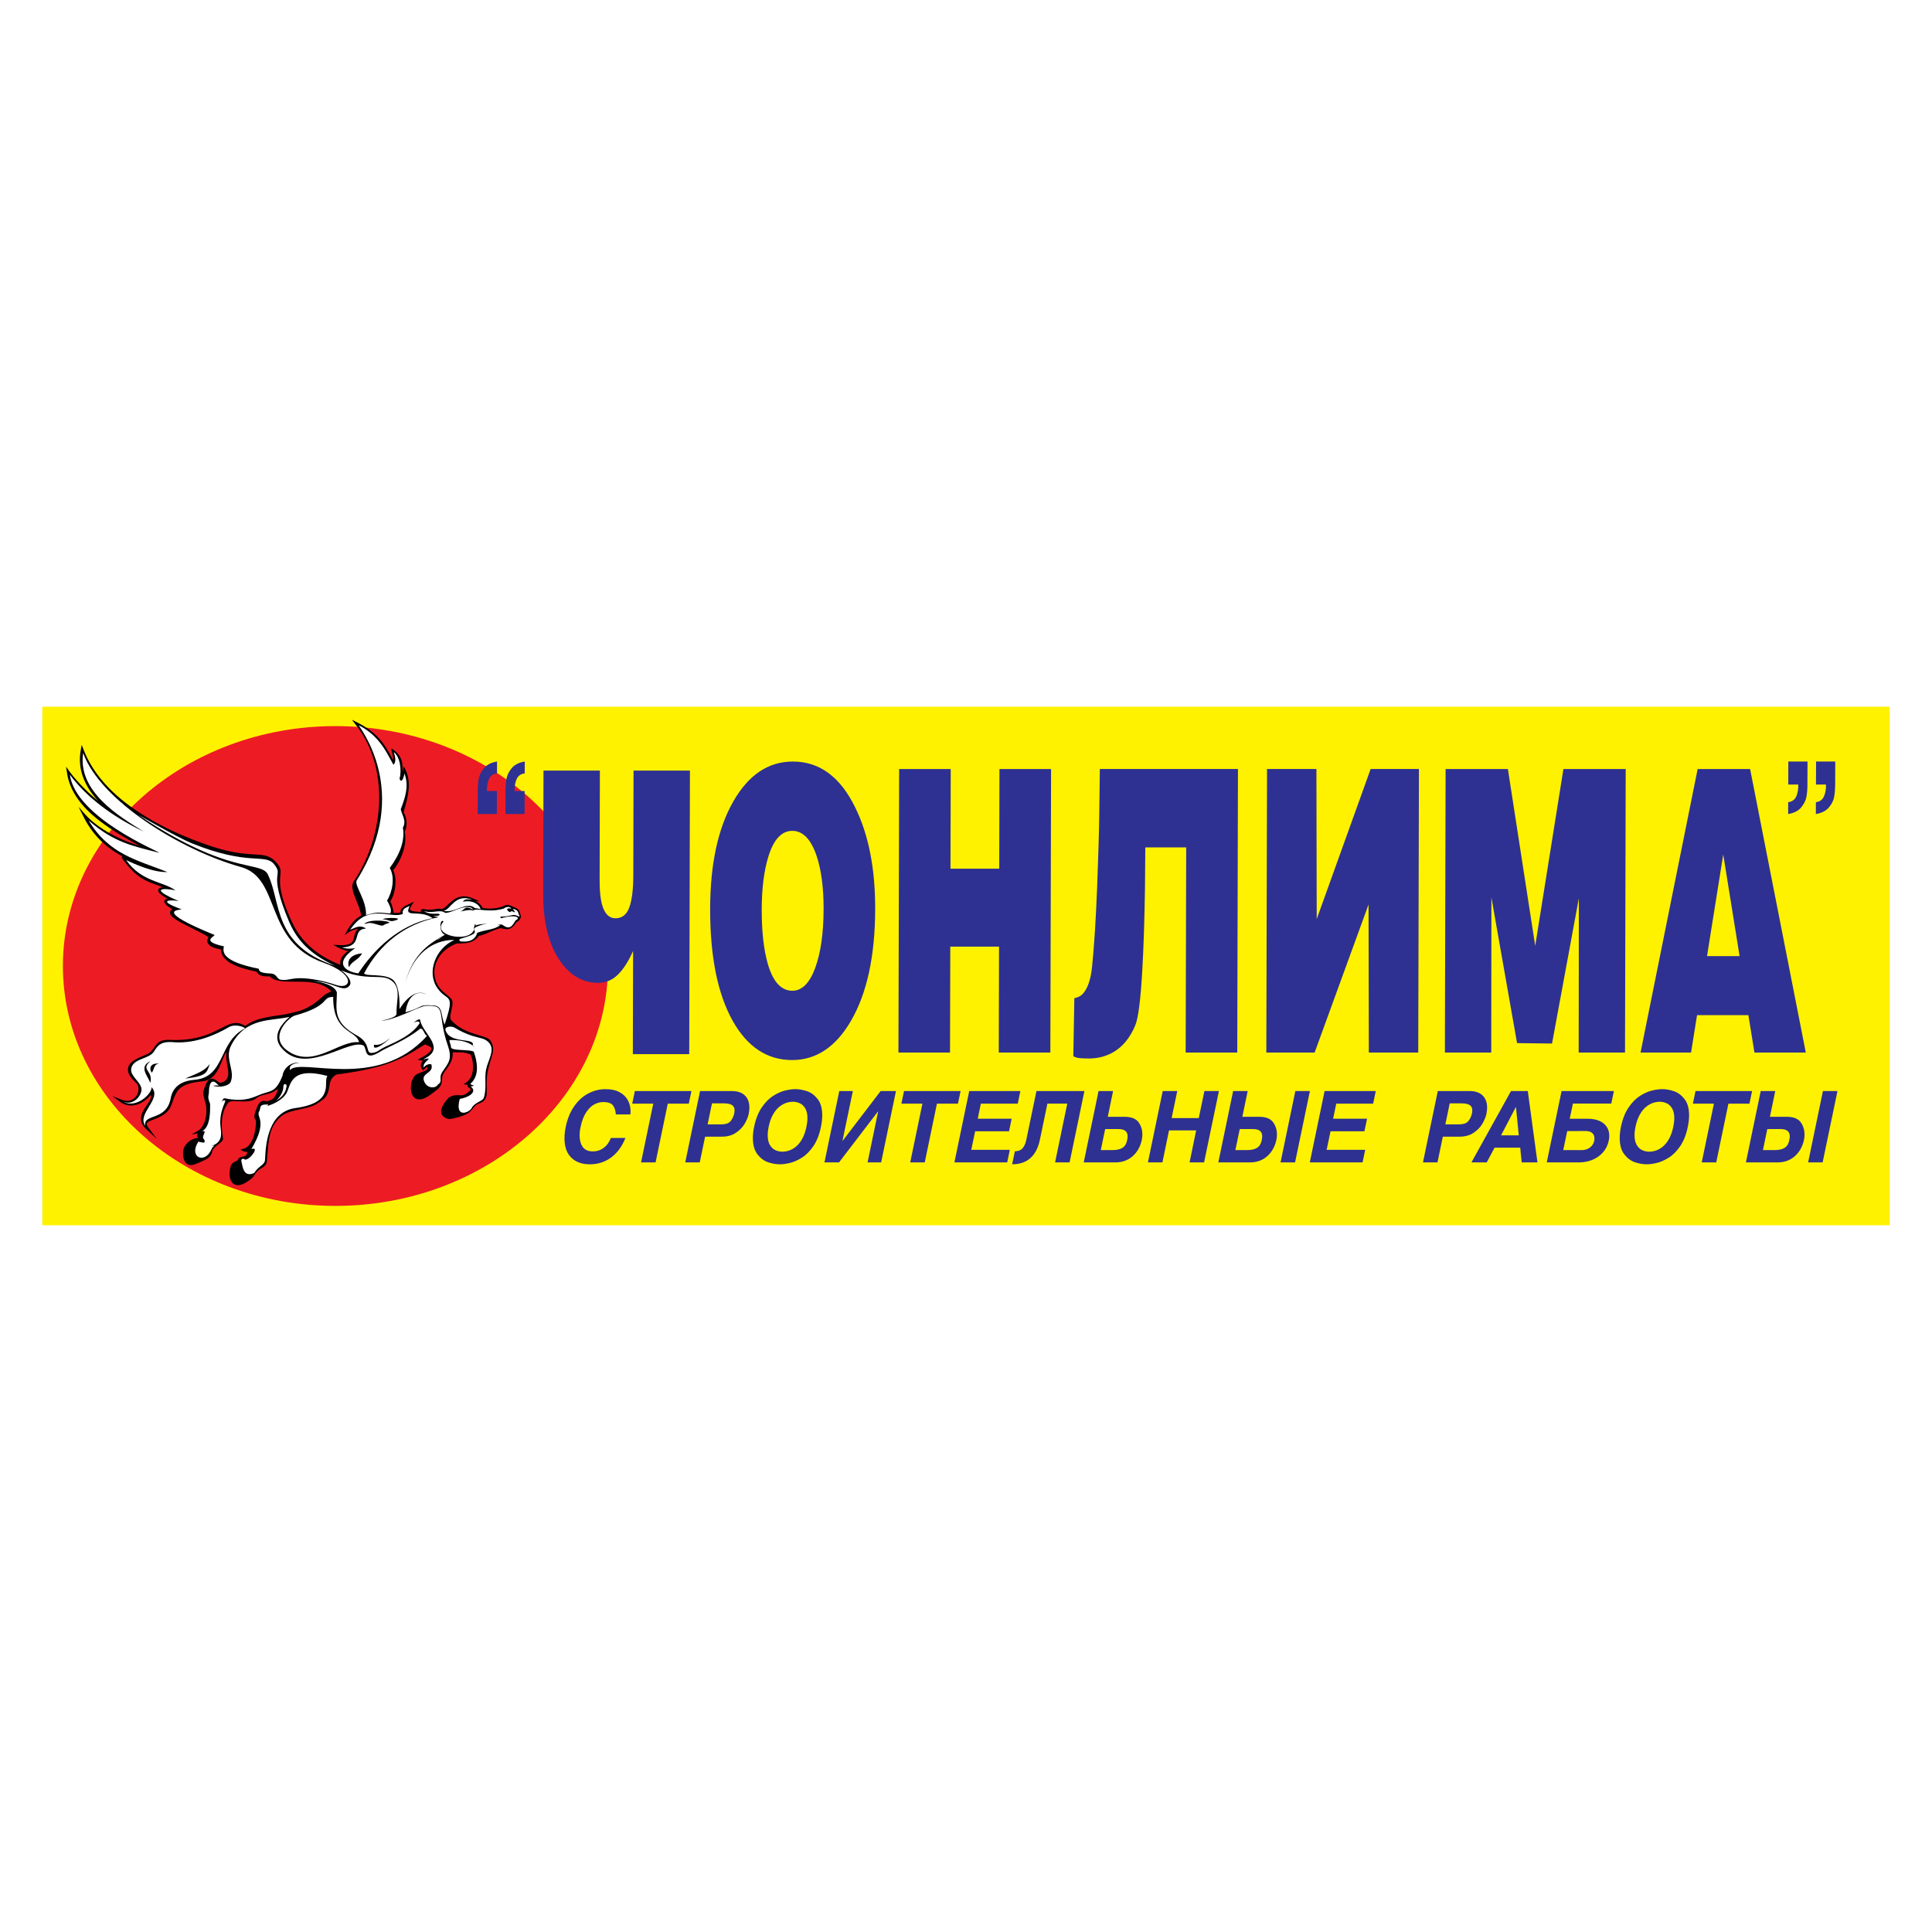 <?xml version="1.0" encoding="utf-8"?>
<!-- Generator: Adobe Illustrator 13.0.0, SVG Export Plug-In . SVG Version: 6.00 Build 14948)  -->
<!DOCTYPE svg PUBLIC "-//W3C//DTD SVG 1.0//EN" "http://www.w3.org/TR/2001/REC-SVG-20010904/DTD/svg10.dtd">
<svg version="1.0" id="Layer_1" xmlns="http://www.w3.org/2000/svg" xmlns:xlink="http://www.w3.org/1999/xlink" x="0px" y="0px"
	 width="192.756px" height="192.756px" viewBox="0 0 192.756 192.756" enable-background="new 0 0 192.756 192.756"
	 xml:space="preserve">
<g>
	<polygon fill-rule="evenodd" clip-rule="evenodd" fill="#FFFFFF" points="0,0 192.756,0 192.756,192.756 0,192.756 0,0 	"/>
	<polygon fill-rule="evenodd" clip-rule="evenodd" fill="#FFF200" points="4.219,70.51 188.537,70.51 188.537,122.245 
		4.219,122.245 4.219,70.51 	"/>
	<path fill-rule="evenodd" clip-rule="evenodd" fill="#ED1C24" d="M33.467,72.443c14.977,0,27.192,10.752,27.192,23.935
		s-12.215,23.935-27.192,23.935c-14.977,0-27.192-10.752-27.192-23.935S18.49,72.443,33.467,72.443L33.467,72.443z"/>
	<path fill-rule="evenodd" clip-rule="evenodd" d="M46.346,109.211l0.121-0.062l0.136-0.092l0.153-0.128l0.168-0.166
		c0.019-0.024,0.048-0.057,0.04-0.091c-0.012-0.029-0.036-0.05-0.06-0.07c-0.062-0.048-0.13-0.084-0.191-0.132l-0.023-0.023
		l-0.025-0.037l-0.017-0.059l0.015-0.067l0.017-0.021c-0.029-0.02-0.062-0.038-0.096-0.047l-0.348-0.032l0.377-0.264l0.088-0.076
		l0.08-0.082l0.072-0.09l0.064-0.096l0.057-0.102l0.05-0.106l0.042-0.111l0.037-0.115l0.029-0.118l0.023-0.121l0.018-0.122
		l0.012-0.123l0.009-0.247l-0.009-0.24l-0.024-0.23l-0.037-0.211l-0.045-0.188l-0.051-0.156l-0.052-0.118
		c-0.015-0.025-0.03-0.053-0.051-0.074l-0.014-0.001c-0.103-0.038-0.205-0.072-0.31-0.104c-0.104-0.027-0.208-0.05-0.314-0.067
		c-0.074-0.011-0.147-0.019-0.223-0.023c-0.248-0.014-0.496,0-0.745-0.011c-0.05-0.003-0.101-0.007-0.152-0.012l0.004,0.108
		l-0.002,0.125l-0.01,0.121l-0.016,0.116l-0.022,0.11l-0.027,0.107l-0.033,0.104l-0.037,0.099l-0.085,0.187l-0.096,0.172
		c-0.05,0.081-0.102,0.16-0.156,0.238c-0.117,0.164-0.239,0.324-0.352,0.491c-0.041,0.065-0.079,0.13-0.114,0.197l-0.057,0.13
		l-0.038,0.133l-0.011,0.067c-0.008,0.096-0.011,0.191-0.018,0.287c-0.008,0.083-0.018,0.164-0.033,0.246
		c-0.012,0.054-0.026,0.105-0.042,0.158c-0.018,0.048-0.037,0.094-0.06,0.14c-0.025,0.045-0.05,0.085-0.079,0.126
		c-0.042,0.055-0.085,0.104-0.133,0.152c-0.151,0.143-0.319,0.267-0.484,0.392c-0.107,0.082-0.214,0.163-0.322,0.243l-0.184,0.123
		l-0.174,0.103l-0.164,0.083l-0.155,0.064l-0.146,0.046l-0.138,0.028l-0.131,0.012l-0.123-0.006l-0.115-0.022l-0.106-0.038
		l-0.095-0.053l-0.085-0.065l-0.074-0.076l-0.063-0.086l-0.053-0.093l-0.044-0.099l-0.035-0.103l-0.028-0.107l-0.02-0.11L41,108.713
		l-0.006-0.113l0-0.115l0.005-0.113l0.011-0.112l0.016-0.11l0.021-0.107l0.026-0.104l0.031-0.099l0.035-0.094l0.04-0.087
		l0.038-0.068l0.021-0.052l0.031-0.06l0.036-0.056l0.039-0.051l0.089-0.089l0.099-0.073c0.052-0.033,0.104-0.062,0.159-0.09
		c0.163-0.074,0.332-0.13,0.499-0.192c0.084-0.033,0.164-0.067,0.243-0.11l0.082-0.053l0.07-0.059
		c0.024-0.024,0.047-0.049,0.066-0.077v-0.226c-0.029,0.021-0.055,0.046-0.081,0.07c-0.068,0.065-0.137,0.128-0.208,0.188
		l-0.157,0.128c-0.049-0.064-0.099-0.127-0.141-0.196c-0.024-0.045-0.042-0.087-0.057-0.136c-0.009-0.035-0.014-0.068-0.018-0.104
		c-0.001-0.036,0-0.069,0.004-0.104c0.009-0.061,0.025-0.112,0.047-0.169c0.042-0.091,0.095-0.177,0.16-0.254
		c-0.055-0.005-0.108-0.012-0.163-0.021l-0.369-0.073l0.486-0.27l0.17-0.102l0.15-0.096l0.13-0.091l0.11-0.085l0.093-0.08
		l0.076-0.074l0.059-0.068l0.044-0.062l0.03-0.055l0.018-0.047l0.009-0.04l0.001-0.034l-0.005-0.031l-0.01-0.029l-0.017-0.03
		l-0.052-0.061l-0.076-0.06c-0.048-0.029-0.095-0.055-0.146-0.079c-0.084-0.037-0.17-0.068-0.258-0.099
		c-0.032-0.01-0.064-0.021-0.097-0.031c-0.387,0.235-0.769,0.479-1.157,0.713c-0.182,0.108-0.364,0.213-0.548,0.316l-0.393,0.207
		l-0.423,0.204l-0.225,0.101l-0.235,0.1l-0.246,0.099l-0.258,0.096l-0.271,0.096l-0.284,0.094l-0.298,0.092l-0.313,0.09l-0.33,0.089
		l-0.347,0.086l-0.365,0.085l-0.383,0.082l-0.402,0.081l-0.423,0.077l-0.445,0.076l-0.467,0.073l-0.49,0.071l-0.491,0.064
		l-0.091,0.052l-0.096,0.062l-0.084,0.065l-0.074,0.066l-0.064,0.069l-0.056,0.071l-0.048,0.073l-0.041,0.075L33,107.813
		l-0.057,0.162l-0.042,0.17c-0.037,0.184-0.065,0.369-0.101,0.553l-0.047,0.192l-0.03,0.097l-0.036,0.096l-0.042,0.097l-0.05,0.094
		l-0.058,0.094l-0.067,0.092l-0.078,0.089l-0.088,0.087l-0.099,0.083l-0.111,0.08l-0.114,0.07l-0.11,0.089l-0.123,0.086
		l-0.126,0.079l-0.129,0.072l-0.131,0.064l-0.133,0.059l-0.135,0.054l-0.276,0.092c-0.139,0.04-0.278,0.077-0.419,0.111
		c-0.325,0.074-0.652,0.14-0.977,0.215c-0.134,0.032-0.267,0.067-0.4,0.106l-0.255,0.087l-0.123,0.049l-0.121,0.054l-0.117,0.06
		l-0.114,0.065l-0.11,0.07l-0.106,0.078l-0.103,0.085l-0.215,0.21l-0.106,0.118l-0.097,0.119l-0.09,0.122l-0.083,0.125l-0.076,0.127
		l-0.07,0.129l-0.063,0.131l-0.058,0.134l-0.052,0.135l-0.047,0.137l-0.08,0.279l-0.064,0.284c-0.027,0.146-0.05,0.29-0.071,0.436
		l-0.035,0.295c-0.049,0.492-0.077,0.987-0.129,1.48l-0.04,0.304l-0.052,0.12l-0.056,0.094c-0.031,0.041-0.062,0.077-0.099,0.113
		c-0.035,0.032-0.071,0.061-0.109,0.089c-0.102,0.068-0.21,0.127-0.313,0.194c-0.077,0.052-0.147,0.107-0.217,0.17
		c-0.05,0.047-0.097,0.096-0.143,0.147c-0.054,0.063-0.104,0.129-0.153,0.196l-0.108,0.164l-0.066,0.111l-0.155,0.14l-0.138,0.115
		l-0.134,0.105l-0.13,0.094l-0.126,0.082l-0.122,0.072l-0.118,0.062l-0.114,0.052l-0.11,0.043l-0.107,0.032l-0.104,0.022l-0.1,0.013
		l-0.096,0.004l-0.092-0.006l-0.088-0.017l-0.084-0.024l-0.079-0.035l-0.073-0.043l-0.067-0.052l-0.061-0.059l-0.055-0.066
		l-0.047-0.071l-0.042-0.077l-0.036-0.082l-0.03-0.087l-0.024-0.092l-0.019-0.096l-0.014-0.099l-0.008-0.103l-0.002-0.106
		l0.01-0.221c0.01-0.109,0.024-0.217,0.042-0.325c0.013-0.063,0.028-0.125,0.046-0.188c0.018-0.052,0.037-0.101,0.06-0.15
		c0.023-0.043,0.047-0.08,0.076-0.119c0.029-0.033,0.057-0.062,0.089-0.091c0.032-0.024,0.063-0.046,0.097-0.067l0.065-0.035
		c0.116-0.059,0.235-0.11,0.34-0.188c0.014-0.061,0.043-0.112,0.078-0.163l0.036-0.039l0.04-0.033l0.042-0.026l0.086-0.037
		l0.085-0.023c0.113-0.023,0.229-0.036,0.336-0.08l0.056-0.031c0.029-0.022,0.05-0.044,0.074-0.071l0.044-0.071l0.039-0.1
		c0.013-0.054,0.025-0.104,0.032-0.159c-0.034,0.001-0.068,0.003-0.103,0.004c-0.052-0.001-0.101-0.004-0.153-0.011l-0.056-0.014
		l-0.058-0.02l-0.327-0.16l0.409-0.129l0.102-0.046l0.097-0.056l0.091-0.066l0.086-0.076l0.081-0.085l0.076-0.093l0.071-0.101
		l0.066-0.106l0.061-0.113l0.057-0.118l0.052-0.122l0.046-0.125l0.081-0.257l0.063-0.257c0.025-0.125,0.047-0.249,0.066-0.374
		l0.027-0.229l0.014-0.206c0.005-0.128,0.011-0.259-0.01-0.385l-0.038-0.062l0.001-0.003c-0.035-0.037-0.055-0.073-0.074-0.12
		c-0.012-0.038-0.019-0.072-0.023-0.112c-0.003-0.049-0.002-0.094,0.001-0.143c0.033-0.281,0.136-0.548,0.243-0.81l0.077-0.178
		c0.049-0.1,0.099-0.19,0.166-0.279c0.029-0.034,0.058-0.065,0.091-0.096c0.032-0.026,0.063-0.048,0.099-0.069
		c0.035-0.018,0.067-0.03,0.105-0.043c0.048-0.011,0.091-0.017,0.14-0.02c0.128,0,0.252,0.023,0.379,0.04l0.011-0.003
		c0.104-0.04,0.209-0.072,0.312-0.115c0.067-0.03,0.125-0.063,0.185-0.105c0.04-0.032,0.076-0.064,0.111-0.1
		c0.042-0.045,0.077-0.091,0.113-0.14l0.075-0.122l0.074-0.148c0.073-0.17,0.134-0.345,0.181-0.524l-0.167,0.13L27.4,108.86
		l-0.173,0.095l-0.169,0.074c-0.081,0.03-0.16,0.057-0.243,0.083c-0.196,0.055-0.394,0.096-0.591,0.146
		c-0.068,0.019-0.136,0.04-0.203,0.062l-0.132,0.055c-0.068,0.032-0.132,0.067-0.197,0.107c-0.074,0.051-0.144,0.105-0.216,0.157
		l-0.089,0.053l-0.093,0.045l-0.096,0.038l-0.099,0.031l-0.102,0.025l-0.209,0.035l-0.215,0.02
		c-0.109,0.004-0.217,0.006-0.326,0.006c-0.303-0.006-0.605-0.027-0.908-0.026l-0.166,0.007c-0.07,0.007-0.135,0.017-0.205,0.031
		l-0.053,0.017l-0.046,0.02l-0.038,0.022l-0.031,0.023c-0.058,0.064-0.106,0.139-0.155,0.21l-0.112,0.191l-0.098,0.198l-0.083,0.205
		l-0.068,0.212l-0.055,0.218c-0.022,0.112-0.042,0.223-0.059,0.336c-0.014,0.115-0.024,0.229-0.033,0.345
		c-0.006,0.118-0.009,0.234-0.009,0.353c0.001,0.118,0.005,0.236,0.011,0.355c0.014,0.2,0.033,0.397,0.058,0.596
		c0.017,0.122,0.036,0.244,0.055,0.366l0,0.054l-0.01,0.052l-0.018,0.049l-0.023,0.046l-0.059,0.083
		c-0.035,0.04-0.072,0.077-0.11,0.114c-0.166,0.147-0.347,0.276-0.514,0.422c-0.045,0.04-0.088,0.081-0.131,0.125
		c-0.051,0.056-0.096,0.111-0.139,0.174l-0.049,0.089l-0.033,0.091c-0.012,0.05-0.021,0.102-0.034,0.152
		c-0.015,0.052-0.033,0.1-0.055,0.15c-0.024,0.048-0.049,0.091-0.08,0.135c-0.032,0.043-0.065,0.082-0.103,0.121
		c-0.041,0.038-0.082,0.073-0.125,0.107c-0.065,0.047-0.13,0.089-0.2,0.13c-0.245,0.136-0.502,0.244-0.761,0.352
		c-0.129,0.054-0.257,0.108-0.389,0.157l-0.116,0.033l-0.11,0.021l-0.104,0.009l-0.1-0.003l-0.094-0.015l-0.088-0.025l-0.081-0.036
		l-0.074-0.047l-0.066-0.054l-0.059-0.061l-0.051-0.066l-0.044-0.071l-0.038-0.075l-0.033-0.078l-0.027-0.08l-0.04-0.166
		l-0.023-0.168c-0.006-0.083-0.009-0.165-0.008-0.248c0.003-0.076,0.009-0.151,0.018-0.228l0.023-0.134
		c0.015-0.059,0.031-0.111,0.053-0.167c0.076-0.152,0.169-0.292,0.277-0.423c0.052-0.059,0.105-0.112,0.163-0.164
		c0.046-0.039,0.092-0.075,0.142-0.109c0.052-0.034,0.104-0.065,0.159-0.095c0.06-0.029,0.118-0.056,0.179-0.08
		c0.067-0.023,0.133-0.044,0.2-0.062c0.074-0.018,0.147-0.033,0.222-0.047l0.079-0.011l-0.017-0.018l-0.043-0.063l-0.028-0.068
		l-0.011-0.071l0.006-0.069l0.021-0.062l0.03-0.055l0.03-0.039l-0.667,0.108l0.66-0.372l0.107-0.073l0.102-0.088l0.097-0.103
		c0.047-0.058,0.09-0.116,0.132-0.179c0.042-0.068,0.08-0.136,0.116-0.208c0.036-0.077,0.068-0.155,0.099-0.234
		c0.029-0.087,0.055-0.174,0.079-0.262c0.022-0.094,0.041-0.188,0.058-0.283c0.014-0.102,0.025-0.202,0.034-0.304
		c0.006-0.108,0.009-0.216,0.009-0.323c-0.002-0.113-0.008-0.226-0.017-0.339l-0.011-0.108c-0.044-0.181-0.092-0.36-0.141-0.54
		c-0.048-0.175-0.1-0.35-0.127-0.529c-0.008-0.066-0.012-0.129-0.011-0.196c0.003-0.052,0.008-0.101,0.016-0.151l0.022-0.105
		c0.059-0.218,0.146-0.427,0.231-0.637l0.045-0.096l0.047-0.086l0.049-0.075l0.051-0.066l0.053-0.058l0.056-0.048l0.059-0.039
		l0.062-0.028l0.062-0.02l0.063-0.011l0.062-0.001l0.061,0.006l0.059,0.013l0.111,0.038c0.053,0.025,0.102,0.052,0.152,0.082
		c0.089,0.058,0.175,0.119,0.262,0.181c0.056,0.037,0.113,0.077,0.178,0.096l0.123-0.035l0.126-0.048l0.109-0.053l0.093-0.059
		l0.078-0.064l0.065-0.067l0.053-0.072l0.044-0.077l0.035-0.083l0.026-0.089l0.019-0.094l0.011-0.1l0.005-0.104l-0.001-0.108
		l-0.019-0.229c-0.038-0.292-0.094-0.58-0.139-0.871l-0.032-0.255l-0.01-0.126l-0.004-0.126c0.002-0.138,0.007-0.273,0.04-0.407
		l-0.046,0.041l-0.045,0.055l-0.045,0.068l-0.047,0.081l-0.094,0.196c-0.089,0.205-0.171,0.414-0.256,0.621
		c-0.059,0.141-0.12,0.279-0.183,0.418l-0.07,0.14l-0.074,0.139l-0.08,0.136l-0.085,0.133l-0.092,0.128l-0.099,0.122l-0.107,0.115
		l-0.116,0.106l-0.125,0.098l-0.134,0.087l-0.145,0.074l-0.154,0.061l-0.164,0.046l-0.172,0.029l-0.459,0.057l-0.4,0.065
		l-0.181,0.037l-0.168,0.039l-0.156,0.041l-0.146,0.045l-0.134,0.047l-0.125,0.049l-0.115,0.052l-0.106,0.056l-0.097,0.057
		l-0.09,0.06l-0.083,0.063l-0.077,0.065l-0.071,0.068l-0.065,0.072l-0.061,0.076l-0.057,0.079l-0.105,0.172l-0.095,0.188
		c-0.047,0.104-0.091,0.21-0.133,0.316c-0.079,0.208-0.154,0.417-0.229,0.625l-0.068,0.169l-0.081,0.158l-0.091,0.145l-0.101,0.133
		l-0.108,0.12l-0.115,0.109l-0.121,0.1l-0.125,0.09l-0.128,0.081l-0.129,0.073l-0.13,0.067l-0.259,0.116
		c-0.225,0.093-0.454,0.176-0.678,0.272l-0.086,0.041l-0.075,0.041l-0.063,0.041l-0.049,0.042l-0.036,0.039l-0.022,0.038
		l-0.013,0.038l-0.004,0.044l0.007,0.054l0.021,0.066l0.039,0.081l0.059,0.094l0.896,1.194l-1.146-1.061l-0.13-0.144l-0.106-0.145
		l-0.083-0.146l-0.062-0.146l-0.041-0.146l-0.021-0.145l-0.003-0.143l0.013-0.14l0.027-0.137l0.039-0.133l0.05-0.131l0.058-0.127
		l0.065-0.124l0.144-0.239c0.143-0.218,0.293-0.431,0.43-0.651l0.055-0.098l0.046-0.093l0.037-0.089l0.026-0.083l0.015-0.077
		l0.002-0.071l-0.009-0.067l-0.025-0.07c-0.113,0.15-0.247,0.282-0.386,0.409l-0.175,0.14l-0.188,0.129l-0.199,0.115l-0.104,0.051
		l-0.105,0.047l-0.108,0.041l-0.11,0.037l-0.111,0.031l-0.113,0.024l-0.115,0.02l-0.116,0.013l-0.117,0.005l-0.118-0.002
		l-0.118-0.01l-0.118-0.018l-0.118-0.025l-0.117-0.035l-0.117-0.044l-0.116-0.053l-0.115-0.062l-0.113-0.072l-0.838-0.621
		l0.992,0.384l0.135,0.04l0.128,0.027l0.123,0.016l0.118,0.004l0.112-0.007l0.105-0.016l0.101-0.026l0.095-0.034l0.09-0.041
		l0.084-0.05l0.078-0.057l0.073-0.062l0.067-0.068l0.061-0.073l0.055-0.078l0.048-0.082l0.042-0.086l0.035-0.088l0.028-0.089
		l0.021-0.092l0.014-0.091l0.006-0.092l0-0.09l-0.008-0.089l-0.016-0.086l-0.023-0.083l-0.031-0.08l-0.039-0.076l-0.046-0.072
		l-0.054-0.066l-0.236-0.225l-0.149-0.157l-0.126-0.151l-0.104-0.146l-0.084-0.143l-0.064-0.139l-0.044-0.135l-0.025-0.131
		l-0.007-0.127l0.012-0.122l0.027-0.116l0.043-0.109l0.056-0.103l0.067-0.096l0.077-0.089l0.085-0.083l0.092-0.078l0.098-0.072
		l0.103-0.068l0.215-0.124c0.109-0.057,0.219-0.108,0.331-0.159c0.193-0.084,0.389-0.162,0.582-0.245
		c0.075-0.034,0.147-0.07,0.22-0.109l0.076-0.046l0.134-0.098l0.113-0.104c0.051-0.053,0.098-0.106,0.144-0.164
		c0.1-0.132,0.19-0.271,0.287-0.405c0.044-0.059,0.09-0.114,0.14-0.169l0.111-0.104l0.063-0.048l0.068-0.045l0.074-0.041
		l0.079-0.036l0.086-0.032l0.092-0.028l0.1-0.021l0.106-0.018l0.115-0.013l0.123-0.006l0.131-0.001l0.472,0.015l0.441-0.002
		l0.417-0.018l0.393-0.031l0.371-0.045l0.35-0.057l0.33-0.066l0.311-0.075l0.293-0.083l0.275-0.089l0.26-0.095l0.246-0.098
		l0.233-0.1l0.428-0.203c0.306-0.154,0.608-0.313,0.916-0.461l0.166-0.075l0.163-0.064l0.162-0.054l0.161-0.042l0.162-0.027
		l0.163-0.012l0.165,0.007l0.167,0.025l0.169,0.047l0.172,0.067l0.176,0.091l0.1,0.062c0.091-0.076,0.188-0.143,0.287-0.208
		l0.129-0.078l0.133-0.073l0.137-0.067l0.141-0.062l0.289-0.112l0.296-0.096c0.15-0.042,0.301-0.082,0.453-0.117
		c0.2-0.045,0.4-0.084,0.602-0.119c0.192-0.032,0.384-0.062,0.576-0.089c0.322-0.046,0.645-0.088,0.965-0.146
		c0.186-0.038,0.369-0.086,0.555-0.129c0.228-0.051,0.455-0.104,0.68-0.167c0.139-0.041,0.276-0.085,0.413-0.135
		c0.11-0.042,0.218-0.087,0.326-0.134l0.227-0.11c0.121-0.064,0.239-0.132,0.356-0.202l0.249-0.162l0.259-0.188l0.27-0.216
		l0.281-0.246l0.188-0.175c0.084-0.072,0.17-0.132,0.266-0.187c0.102-0.055,0.205-0.099,0.311-0.144
		c0.051-0.022,0.105-0.045,0.15-0.079c0.015-0.015,0.014-0.014,0.009-0.035l-0.007-0.02l-0.148-0.138l-0.17-0.133l-0.178-0.117
		l-0.185-0.103l-0.191-0.088l-0.198-0.076l-0.203-0.064l-0.208-0.053l-0.212-0.044l-0.216-0.034l-0.218-0.026l-0.221-0.02
		l-0.445-0.023c-0.438-0.011-0.874-0.007-1.312-0.011l-0.413-0.013l-0.198-0.014l-0.193-0.019l-0.186-0.026l-0.18-0.035
		l-0.171-0.045l-0.164-0.056l-0.154-0.069l-0.144-0.082l-0.132-0.099L26.9,97.41c-0.125,0.006-0.248,0.005-0.373,0.001
		c-0.083-0.006-0.165-0.014-0.247-0.024c-0.066-0.013-0.13-0.025-0.196-0.044c-0.053-0.018-0.102-0.036-0.153-0.061
		c-0.041-0.022-0.078-0.045-0.117-0.073c-0.04-0.032-0.073-0.065-0.106-0.105c-0.031-0.04-0.058-0.082-0.086-0.124
		c-0.008-0.01-0.02-0.027-0.032-0.032c-0.26-0.058-0.521-0.119-0.78-0.184c-0.208-0.055-0.415-0.112-0.62-0.175
		c-0.149-0.048-0.296-0.099-0.443-0.152l-0.28-0.114l-0.264-0.125l-0.126-0.067l-0.12-0.07l-0.115-0.074l-0.11-0.078l-0.103-0.082
		l-0.097-0.086l-0.09-0.091l-0.083-0.095l-0.075-0.1l-0.067-0.105l-0.057-0.11l-0.048-0.115l-0.038-0.12
		c-0.021-0.094-0.042-0.187-0.046-0.284c-0.158-0.026-0.312-0.062-0.467-0.102l-0.221-0.071l-0.096-0.039l-0.088-0.04l-0.08-0.042
		l-0.071-0.044l-0.064-0.045l-0.056-0.047l-0.049-0.049l-0.042-0.051l-0.035-0.053l-0.028-0.054l-0.021-0.055l-0.015-0.055
		l-0.008-0.055l-0.002-0.054l0.011-0.103l0.026-0.094c0.024-0.062,0.052-0.119,0.089-0.174c-0.308-0.193-0.632-0.363-0.955-0.531
		c-0.573-0.293-1.153-0.574-1.722-0.877l-0.327-0.184l-0.287-0.178l-0.125-0.088l-0.113-0.086l-0.098-0.086l-0.083-0.087
		l-0.067-0.089l-0.048-0.096l-0.025-0.103l0.008-0.107l0.043-0.1l0.073-0.086l0.096-0.072l0.02-0.011
		c-0.168-0.095-0.328-0.199-0.482-0.316l-0.11-0.093c-0.049-0.047-0.092-0.093-0.135-0.147l-0.034-0.052l-0.027-0.056l-0.017-0.062
		l-0.002-0.068l0.019-0.069l0.04-0.06l0.055-0.046l0.063-0.034c0.051-0.018,0.104-0.037,0.157-0.044
		c-0.121-0.062-0.237-0.128-0.354-0.198l-0.167-0.11c-0.075-0.054-0.145-0.109-0.215-0.17l-0.059-0.058l-0.052-0.059l-0.043-0.061
		l-0.034-0.065l-0.021-0.073l0-0.08l0.028-0.078l0.053-0.064l0.068-0.047l0.079-0.034l0.091-0.024l0.151-0.021
		c-0.225-0.096-0.457-0.177-0.688-0.259c-0.178-0.063-0.355-0.128-0.532-0.197c-0.138-0.057-0.273-0.116-0.409-0.18l-0.279-0.146
		l-0.142-0.083l-0.143-0.09l-0.145-0.099l-0.147-0.108l-0.148-0.118l-0.151-0.128l-0.152-0.139l-0.155-0.151l-0.157-0.164
		l-0.16-0.177l-0.162-0.19l-0.165-0.205l-0.168-0.22l-0.205-0.285l0.048-0.159l-0.344-0.193l-0.214-0.129l-0.212-0.135l-0.211-0.142
		l-0.209-0.148L10.8,84.523l-0.204-0.163l-0.202-0.171l-0.199-0.18L10,83.82l-0.192-0.198l-0.188-0.208l-0.185-0.218l-0.181-0.228
		l-0.176-0.24l-0.172-0.25l-0.167-0.262l-0.163-0.274l-0.157-0.287l-0.589-1.163l0.729,0.829l0.201,0.21l0.233,0.221l0.263,0.229
		l0.293,0.235l0.323,0.239l0.351,0.24l0.38,0.239l0.406,0.236l0.434,0.23l0.459,0.223l0.239,0.108l0.246,0.105l0.251,0.102
		l0.258,0.099l0.264,0.095l0.27,0.092l0.275,0.087l0.215,0.063c-0.294-0.16-0.587-0.321-0.88-0.484
		c-0.318-0.18-0.635-0.362-0.951-0.548l-0.321-0.194l-0.322-0.201l-0.321-0.207l-0.319-0.213l-0.316-0.221l-0.311-0.227
		l-0.306-0.234l-0.299-0.241L9.28,81.358l-0.283-0.256l-0.273-0.264l-0.261-0.272l-0.249-0.28l-0.235-0.289l-0.221-0.297
		l-0.205-0.306l-0.188-0.314l-0.169-0.324l-0.149-0.333l-0.128-0.343l-0.107-0.352l-0.083-0.361l-0.14-0.883l0.391,0.55
		c0.101,0.135,0.204,0.268,0.309,0.398c0.121,0.147,0.244,0.291,0.369,0.434c0.139,0.155,0.279,0.307,0.421,0.457
		c0.152,0.158,0.307,0.314,0.462,0.468l0.326,0.312c0.308,0.286,0.621,0.565,0.945,0.832c-0.153-0.164-0.296-0.334-0.439-0.508
		l-0.182-0.237l-0.176-0.249l-0.168-0.26l-0.159-0.271l-0.148-0.283l-0.135-0.293l-0.121-0.304l-0.104-0.314l-0.085-0.325
		l-0.065-0.334L7.989,76.21L7.97,75.856l0.007-0.362l0.035-0.371l0.136-0.813l0.239,0.61l0.163,0.382l0.179,0.373l0.191,0.363
		l0.205,0.354l0.217,0.345l0.229,0.336l0.24,0.327l0.25,0.318c0.128,0.156,0.259,0.309,0.392,0.46
		c0.136,0.149,0.272,0.296,0.412,0.441c0.141,0.143,0.284,0.283,0.429,0.422c0.146,0.136,0.293,0.27,0.443,0.402
		c0.15,0.129,0.301,0.257,0.455,0.383l0.317,0.252l0.32,0.244l0.324,0.236l0.327,0.229l0.329,0.221l0.33,0.213l0.33,0.206
		l0.329,0.199l0.328,0.191l0.326,0.184l0.642,0.345l0.624,0.316l0.599,0.287c0.279,0.128,0.559,0.253,0.839,0.375
		c0.323,0.138,0.647,0.271,0.973,0.4c0.198,0.077,0.395,0.153,0.593,0.227c0.387,0.143,0.776,0.279,1.165,0.416l0.402,0.132
		l0.383,0.117l0.364,0.104l0.346,0.091l0.328,0.079l0.312,0.068l0.295,0.058l0.28,0.049l0.265,0.041l0.488,0.062
		c0.214,0.021,0.427,0.04,0.641,0.056c0.34,0.021,0.681,0.037,1.02,0.068l0.145,0.017l0.14,0.021l0.135,0.027l0.131,0.033
		l0.128,0.041l0.125,0.049l0.122,0.058l0.119,0.068l0.118,0.08l0.116,0.092l0.114,0.103l0.122,0.123l0.104,0.114l0.089,0.109
		l0.075,0.104l0.062,0.102l0.049,0.1l0.037,0.099l0.026,0.097l0.017,0.096l0.008,0.096l0.001,0.097
		c-0.007,0.176-0.025,0.35-0.04,0.524l-0.014,0.255l-0.002,0.143l0.003,0.155l0.009,0.167l0.017,0.183l0.026,0.199l0.036,0.215
		l0.047,0.233l0.06,0.253l0.074,0.273l0.089,0.295l0.105,0.317l0.124,0.341c0.111,0.286,0.221,0.572,0.346,0.851
		c0.067,0.154,0.135,0.308,0.204,0.461c0.091,0.194,0.186,0.384,0.287,0.574l0.185,0.32l0.105,0.167l0.113,0.17l0.122,0.173
		l0.132,0.176l0.142,0.178l0.153,0.18l0.164,0.181l0.176,0.181l0.188,0.182l0.201,0.181l0.213,0.18l0.228,0.179l0.242,0.177
		l0.257,0.175l0.272,0.172l0.288,0.168l0.304,0.165l0.321,0.16l0.338,0.155l0.356,0.149l0.098,0.038
		c-0.011-0.046-0.018-0.091-0.023-0.139l-0.001-0.111l0.014-0.119l0.032-0.125l0.052-0.131l0.074-0.137l0.099-0.141l0.125-0.145
		l0.154-0.15c0.077-0.067,0.155-0.132,0.236-0.193c-0.233-0.033-0.461-0.102-0.68-0.19c-0.098-0.042-0.192-0.086-0.286-0.135
		l-0.526-0.289l0.755,0.038l0.197,0.001l0.175-0.009l0.154-0.017l0.135-0.025l0.116-0.031l0.099-0.038l0.084-0.042l0.07-0.046
		l0.06-0.051l0.05-0.054l0.042-0.059l0.036-0.062l0.03-0.067l0.049-0.146c0.036-0.136,0.065-0.274,0.1-0.41l0.026-0.085l0.031-0.084
		l0.038-0.083l0.047-0.081l0.058-0.078l0.069-0.072l0.084-0.068c-0.047,0.002-0.094,0.007-0.141,0.012
		c-0.144,0.022-0.279,0.057-0.416,0.107c-0.118,0.046-0.231,0.098-0.337,0.167l-0.456,0.316c0.137-0.247,0.268-0.497,0.416-0.737
		c0.068-0.106,0.138-0.209,0.213-0.31c0.058-0.075,0.117-0.147,0.178-0.219c0.088-0.099,0.18-0.193,0.278-0.283l0.095-0.083
		c0.146-0.12,0.299-0.228,0.465-0.32c-0.06-0.399-0.196-0.784-0.342-1.16c-0.134-0.338-0.28-0.672-0.4-1.015l-0.064-0.21
		L35.18,88.75l-0.016-0.1l-0.009-0.099l-0.003-0.098l0.004-0.096l0.013-0.095l0.022-0.093l0.031-0.09l0.042-0.088l0.335-0.524
		l0.268-0.452l0.252-0.463l0.235-0.473l0.219-0.483l0.202-0.492l0.185-0.499l0.168-0.506l0.15-0.511l0.133-0.517l0.115-0.521
		l0.097-0.524l0.079-0.526l0.06-0.528l0.042-0.527l0.022-0.528l0.003-0.526l-0.016-0.524l-0.036-0.522l-0.055-0.517l-0.075-0.512
		l-0.096-0.507l-0.116-0.5l-0.136-0.493l-0.158-0.485l-0.178-0.476l-0.2-0.466l-0.221-0.455L36.3,73.491l-0.264-0.43l-0.287-0.417
		l-0.643-0.839l0.706,0.363l0.211,0.115l0.201,0.116l0.191,0.117l0.182,0.118l0.173,0.119l0.164,0.119l0.156,0.12l0.147,0.122
		l0.14,0.122l0.133,0.123l0.126,0.123l0.233,0.249l0.21,0.25l0.19,0.251c0.088,0.125,0.173,0.251,0.256,0.379
		c0.104,0.167,0.203,0.336,0.301,0.506c0.133,0.237,0.262,0.477,0.394,0.715c0.004-0.024,0.005-0.049,0.006-0.074
		c0.001-0.218-0.051-0.434-0.104-0.644c-0.014-0.055-0.029-0.109-0.038-0.165l-0.026-0.294l0.31,0.237l0.164,0.142l0.142,0.147
		l0.121,0.153l0.102,0.159l0.084,0.165l0.065,0.171l0.051,0.176l0.036,0.182c0.014,0.095,0.023,0.188,0.031,0.283
		c0.004,0.099,0.007,0.197,0.007,0.296c-0.001,0.101-0.005,0.201-0.01,0.302c0.018-0.073,0.032-0.147,0.046-0.222l0.079-0.404
		l0.223,0.472l0.057,0.136l0.049,0.138l0.042,0.138l0.036,0.14l0.029,0.139l0.024,0.141l0.018,0.14l0.012,0.141l0.011,0.282
		l-0.007,0.281l-0.023,0.28c-0.017,0.14-0.036,0.278-0.059,0.417c-0.033,0.182-0.07,0.363-0.111,0.543
		c-0.092,0.384-0.197,0.765-0.299,1.146l-0.018,0.067c0.091,0.146,0.154,0.308,0.204,0.47c0.024,0.086,0.043,0.171,0.06,0.259
		c0.01,0.067,0.019,0.133,0.025,0.2c0.005,0.091,0.008,0.181,0.004,0.271c-0.004,0.069-0.011,0.136-0.02,0.204
		c-0.011,0.068-0.025,0.134-0.042,0.201l-0.04,0.131c-0.027,0.071-0.056,0.142-0.091,0.209l0.019,0.085l0.022,0.135l0.016,0.136
		l0.01,0.138l0.004,0.139l-0.002,0.139l-0.007,0.14l-0.03,0.281l-0.049,0.28l-0.066,0.277l-0.081,0.273l-0.094,0.267
		c-0.051,0.129-0.104,0.257-0.161,0.384c-0.057,0.122-0.117,0.241-0.18,0.359l-0.127,0.223c-0.125,0.2-0.256,0.4-0.412,0.579
		c0.075,0.148,0.12,0.308,0.159,0.468l0.023,0.116l0.032,0.239l0.013,0.242l-0.002,0.243L39.44,88.37
		c-0.013,0.118-0.029,0.233-0.048,0.351c-0.022,0.111-0.045,0.22-0.073,0.329c-0.028,0.102-0.058,0.2-0.092,0.299
		c-0.072,0.193-0.155,0.396-0.292,0.553c0.058,0.125,0.108,0.253,0.153,0.384c0.086,0.256,0.159,0.521,0.195,0.789
		c0.17,0.015,0.345,0.023,0.514-0.005c0.052-0.01,0.112-0.022,0.158-0.048c-0.004-0.059,0.004-0.114,0.018-0.172l0.035-0.092
		l0.049-0.082c0.03-0.039,0.06-0.072,0.094-0.106l0.072-0.061c0.127-0.093,0.262-0.161,0.405-0.227
		c0.084-0.038,0.17-0.075,0.253-0.116l0.424-0.217l-0.291,0.469L40.97,90.5l-0.031,0.071l-0.021,0.061l-0.01,0.049l-0.002,0.039
		l0.004,0.029l0.008,0.022l0.03,0.039l0.026,0.02l0.035,0.02l0.098,0.036l0.13,0.029c0.254,0.041,0.512,0.054,0.768,0.081
		c-0.017-0.025-0.023-0.053-0.03-0.082v-0.047l0.013-0.045l0.024-0.04l0.031-0.03l0.033-0.022l0.072-0.031l0.067-0.019l0.185,0.044
		c0.073,0.013,0.145,0.023,0.219,0.031c0.093,0.007,0.185,0.009,0.278,0.008c0.128-0.005,0.253-0.018,0.38-0.035
		c0.057-0.008,0.113-0.017,0.169-0.026c0.156-0.025,0.313-0.056,0.471-0.042l0.083,0.02l0.04,0.018
		c0.134,0.001,0.254-0.093,0.355-0.171c0.148-0.127,0.287-0.264,0.428-0.398c0.083-0.078,0.168-0.152,0.255-0.225l0.093-0.073
		l0.097-0.069l0.102-0.066l0.107-0.061l0.113-0.055l0.118-0.048l0.125-0.041l0.129-0.031l0.136-0.021l0.142-0.01l0.148,0.002
		l0.154,0.015l0.16,0.029l0.167,0.043l0.172,0.059l0.841,0.351l-0.439-0.026c0.112,0.049,0.211,0.116,0.308,0.189l0.07,0.06
		l0.068,0.066l0.067,0.073l0.065,0.08c0.054,0.075,0.104,0.149,0.149,0.229c0.248,0.037,0.495,0.052,0.745,0.051
		c0.145-0.003,0.287-0.012,0.431-0.027l0.125-0.017c0.222-0.035,0.442-0.086,0.655-0.159c0.109-0.041,0.209-0.101,0.32-0.139
		l0.058-0.016c0.083-0.016,0.155-0.016,0.239-0.003l0.078,0.018c0.11,0.034,0.209,0.08,0.31,0.135
		c0.159,0.062,0.322,0.123,0.469,0.211c0.042,0.028,0.079,0.056,0.115,0.09c0.032,0.036,0.057,0.07,0.082,0.111
		c0.026,0.053,0.045,0.105,0.063,0.161c0.034,0.116,0.064,0.233,0.097,0.349l0.031,0.101l-0.094,0.205l-0.035,0.063l-0.035,0.051
		l-0.035,0.043l-0.036,0.035c-0.033,0.025-0.063,0.046-0.098,0.067l-0.052,0.032c-0.053,0.041-0.093,0.084-0.136,0.135
		c-0.056,0.074-0.109,0.147-0.167,0.219l-0.06,0.067l-0.06,0.059l-0.06,0.053l-0.061,0.046L51,92.584l-0.061,0.034l-0.061,0.028
		l-0.12,0.04l-0.117,0.02c-0.057,0.004-0.109,0.004-0.166,0.002c-0.083-0.009-0.162-0.023-0.243-0.042
		c-0.093-0.022-0.187-0.051-0.283-0.057l-0.042,0.002c-0.125,0.028-0.248,0.067-0.368,0.108c-0.329,0.115-0.643,0.261-0.964,0.394
		c-0.065,0.027-0.132,0.053-0.198,0.078c-0.195,0.073-0.393,0.137-0.596,0.181l-0.041,0.056l-0.075,0.09l-0.078,0.082l-0.081,0.074
		l-0.084,0.067l-0.086,0.06l-0.088,0.053l-0.089,0.047l-0.09,0.041l-0.182,0.066l-0.182,0.047c-0.089,0.018-0.177,0.032-0.267,0.043
		c-0.138,0.014-0.272,0.021-0.41,0.024c-0.11,0.001-0.219,0.002-0.33,0.006c-0.064,0.004-0.128,0.006-0.19,0.025l-0.234,0.104
		l-0.196,0.098l-0.185,0.104l-0.174,0.111l-0.163,0.117l-0.152,0.123l-0.141,0.127l-0.131,0.132l-0.121,0.137l-0.11,0.14
		l-0.101,0.144l-0.089,0.147l-0.081,0.149l-0.07,0.152l-0.061,0.153l-0.051,0.155l-0.041,0.156l-0.032,0.157l-0.022,0.157
		l-0.013,0.157l-0.003,0.156l0.005,0.155l0.015,0.154l0.024,0.152l0.032,0.149l0.042,0.147l0.05,0.145l0.059,0.141l0.067,0.137
		l0.076,0.133l0.085,0.129l0.126,0.163c0.092,0.109,0.189,0.21,0.294,0.306c0.176,0.159,0.364,0.304,0.543,0.458
		c0.081,0.071,0.159,0.145,0.236,0.22l0.047,0.056l0.038,0.064l0.029,0.067l0.021,0.071l0.013,0.074l0.007,0.074l0,0.155
		c-0.007,0.082-0.017,0.161-0.03,0.242c-0.044,0.248-0.106,0.491-0.153,0.738l-0.023,0.15c-0.007,0.067-0.011,0.132-0.012,0.199
		l0.011,0.111l0.011,0.047l0.015,0.042l0.019,0.035l0.022,0.032l0.169,0.173l0.136,0.127l0.139,0.119l0.142,0.11l0.144,0.104
		l0.145,0.096l0.147,0.089l0.148,0.082l0.148,0.076l0.297,0.137l0.294,0.117c0.143,0.051,0.285,0.1,0.429,0.146
		c0.293,0.091,0.589,0.175,0.881,0.268c0.103,0.035,0.203,0.072,0.303,0.113l0.089,0.042l0.082,0.044l0.075,0.049l0.067,0.055
		l0.06,0.061l0.047,0.064l0.09,0.162l0.068,0.155l0.048,0.153l0.031,0.151l0.014,0.149l-0.001,0.148
		c-0.005,0.076-0.014,0.149-0.025,0.224c-0.019,0.102-0.042,0.201-0.068,0.302c-0.07,0.253-0.153,0.503-0.229,0.755
		c-0.075,0.258-0.142,0.517-0.2,0.777l-0.034,0.18l-0.027,0.174l-0.037,0.328l-0.019,0.307c-0.003,0.14-0.005,0.279-0.003,0.419
		c0.005,0.271,0.017,0.543,0.009,0.814l-0.018,0.197l-0.016,0.094l-0.022,0.092l-0.03,0.087l-0.038,0.084l-0.047,0.081l-0.056,0.075
		l-0.066,0.07l-0.076,0.065l-0.085,0.06l-0.096,0.055l-0.107,0.049l-0.197,0.075c-0.066,0.029-0.125,0.06-0.187,0.098l-0.093,0.073
		c-0.042,0.041-0.08,0.081-0.118,0.125c-0.067,0.084-0.131,0.17-0.199,0.254c-0.051,0.06-0.103,0.116-0.159,0.172l-0.136,0.117
		l-0.08,0.058l-0.088,0.059l-0.098,0.057l-0.107,0.056l-0.119,0.056l-0.131,0.054l-0.144,0.054l-0.158,0.052l-0.172,0.05
		l-0.188,0.05l-0.204,0.047l-0.222,0.046l-0.264,0.049l-0.137-0.033l-0.105-0.031l-0.097-0.037l-0.088-0.041l-0.08-0.046
		l-0.071-0.052l-0.063-0.056l-0.054-0.061l-0.045-0.064l-0.036-0.069l-0.027-0.071l-0.018-0.073l-0.01-0.075l-0.002-0.076
		l0.005-0.076l0.012-0.076l0.017-0.077l0.051-0.153l0.07-0.154c0.041-0.079,0.085-0.153,0.132-0.229
		c0.051-0.077,0.104-0.151,0.159-0.226c0.077-0.099,0.156-0.194,0.239-0.288l0.076-0.084l0.11-0.062l0.092-0.045l0.088-0.037
		l0.084-0.031l0.159-0.043l0.147-0.022c0.067-0.005,0.131-0.007,0.199-0.006c0.127,0.006,0.255,0.02,0.383,0.02l0.099-0.008
		c0.054-0.009,0.103-0.021,0.155-0.038L46.346,109.211L46.346,109.211z"/>
	<path fill-rule="evenodd" clip-rule="evenodd" fill="#FFFFFF" d="M47.127,89.765c-0.325-0.033-0.77-0.138-0.941,0.198
		c1.069-0.218,1.693,0.376,1.762,0.745c-0.282-0.066-0.266-0.066-0.565-0.105c-0.83-0.726-2.001,0.548-3.139,0.271
		C44.98,90.774,45.365,89.098,47.127,89.765L47.127,89.765z M34.125,94.528c2.216-0.119,0.864-1.794,2.395-1.887
		c-0.625-0.442-1.206-0.013-1.583,0.125c1.813-2.784,4.098-1.016,5.261-1.597c-0.111-0.429,0.197-0.594,0.685-0.778
		c-0.685,1.293,0.992,0.283,2.284,1.213c-3.379,0.667-5.886,3.154-7.417,5.509c-0.864-0.093-2.789-0.792-0.308-2.527
		C35.177,94.653,34.621,94.706,34.125,94.528L34.125,94.528z M36.135,95.115c-0.428,0.719-0.975,0.719-1.326,1.379
		C34.68,96.131,34.646,95.254,36.135,95.115L36.135,95.115z M38.171,91.704c0.445-0.211,2.412-0.138,1.086,0.172
		C38.889,91.962,38.898,91.79,38.171,91.704L38.171,91.704z M38.752,92.1c-0.812,0.231-0.239,0.402-1.42,0.053
		c-0.599-0.171-0.676,0.02-0.992,0.02C36.947,91.592,39.325,91.941,38.752,92.1L38.752,92.1z M32.67,107.347
		c-0.487,0.58,0.873,2.652-3.208,3.206c-2.678,0.383-2.952,3.477-3.02,5.146c-0.017,0.541-0.599,0.573-1.086,1.332
		c-1.121,0.515-1.155-0.791-1.266-1.128c-0.094-0.376,0.265-0.316,0.368-0.204c0.539,0,1.48-1.379,0.616-1.049
		c1.702-2.857,0.445-3.2,0.778-3.754c0.223-0.35-0.111-0.746,0.907-0.7c-0.077,0.152-0.008,0.1-0.274,0.191
		c0.753-0.165,1.745-0.679,2.104-1.339C29.017,108.264,28.94,106.363,32.67,107.347L32.67,107.347z M28.592,108.343
		c-0.094,1.022-1.027,1.444-1.027,1.444s0.71-0.567,0.71-1.418C28.275,108.092,28.609,108.105,28.592,108.343L28.592,108.343z
		 M38.812,97.682c1.352,0.692,0.702,2.203,0.753,3.318c-0.017,0.178,0.188,0.488-1.514,0.838c1.3-0.06,3.379-1.228,4.312-1.478
		c2.327-0.139,1.155,0.587,2.327,3.984c0.453,1.333,0.06,1.702-0.548,2.586c-0.436,0.646,0.094,0.938-0.453,1.273
		c-0.205,0.402-0.993,0.402-1.309-0.178c-0.556-1.017,0.958-0.871,0.658-1.828c-0.222-0.085-0.539,0.021-0.77,0.311
		c-0.094-0.554,0.667-0.812,0.454-0.904c-0.12,0-0.564,0.132-0.454,0.06c2.336-1.095-0.103-2.5-0.359-3.905
		c-0.017-0.151-0.308-0.021-0.65,0.29c0.454-0.251,0.607-0.118,0.607,0.047c-0.77,1.16-2.199,1.774-3.362,2.309
		c-0.83,0.389-0.787,0.581-1.403,0.646c-0.684,0.06-0.025-0.931-1.488-1.742c-2.523-1.365-2.002-2.698-2.002-4.295
		c-0.222-0.705-1.454-1.035-2.327-1.121c1.942,0.033,2.926,1.194,3.559,0.475c0.496-0.554-0.684-1.484-0.804-1.563
		C36.434,97.853,37.845,97.206,38.812,97.682L38.812,97.682z M28.671,104.82c-1.93-1.394,0.172-3.318,0.697-3.483
		c3.687-1.013,2.645-1.874,3.875-1.874c-0.024,3.66,2.324,3.273,2.579,4.521C33.852,103.75,31.257,106.688,28.671,104.82
		L28.671,104.82z M38.017,104.872c0.573-0.362,2.498-1.088,3.9-2.236c0.334-0.079,0.368,0.548,0.685,0.713
		c-4.953,5.548-12.601,2.144-13.653,3.404c-0.12-0.205-0.042-0.646,0.941-0.726c-1.198-0.093-1.694,0.937-1.694,1.273
		c-0.658,1.682-1.172,1.523-2.062,1.84c-0.719,0.251-1.505,0.812-3.413,0.495c-0.317-0.046-0.445-0.23-0.633,0.416
		c0.051-0.205,0.24-0.396,0.402-0.211c-0.325,0.778-0.505,1.326-0.514,2.117c-0.025,0.785,0.522,1.934-0.889,2.375
		c0.59-0.065,0.205-0.112,0,0.356c-0.659,1.497-2.293,0.778-1.301-0.778c0.223,0,0.813,0.297,0.59-0.204
		c-0.411-0.37,0.445-0.924-0.214-0.858c0.855-0.389,0.813-2.117,0.796-2.731c-0.308-0.719-0.112-0.838-0.112-1.193
		c0-0.588,0.188-1.465,0.856-0.739c0.257,0.264,0.146,0.033-0.437,0.139c0.659,0.237,1.617,0,1.762-0.409
		c0.445-1.188-0.667-2.296,0.051-3.648c1.463-2.816,4.055-2.382,5.817-2.816c-2.044,1.787-1.027,2.915-0.564,3.357
		c2.429,2.382,6.587-1.26,7.964-0.481C36.631,104.734,36.314,105.955,38.017,104.872L38.017,104.872z M27.323,86.195
		c1.095,1.346-0.727,0.449,1.54,5.812c0.582,1.306,1.583,2.982,4.577,4.354c-6.279-2.098-5.353-6.367-6.724-9.13
		c-0.489-0.987-2.492-0.507-6.789-2.449c-1.681-0.759-3.731-1.857-6.146-3.495c-0.081-0.055,3.884,2.25,5.332,2.838
		C24.795,86.432,26.423,85.128,27.323,86.195L27.323,86.195z M8.298,75.119c1.66,4.717,9.726,9.707,15.732,11.38
		c4.095,1.141,2.22,7.422,8.255,9.553c3.271,1.154,2.782,2.749,1.241,2.216c-1.347-0.465-2.724-0.671-3.529-0.674
		c-1.036-0.004-1.368,0.271-2.021,0.144c-0.388-0.075-0.329-0.591-0.99-0.611c-1.414-0.044-1.055-0.452-1.202-0.481
		c-3.833-0.772-3.524-1.755-3.447-2.23c-2.182-0.481-1.129-0.877-0.916-1.128c-6.185-2.52-3.524-2.481-3.302-2.566
		c-2.506-0.904-1.198-0.977-0.291-0.825c-3.293-1.412-1.172-1.273-0.325-1.056c-1.189-0.917-3.354-0.805-4.919-3.035
		c0.821,0.396,2.737,1.26,4.115,1.194c-2.934-1.168-5.843-1.749-7.862-5.152c2.506,2.21,4.431,2.56,7.04,3.232
		c0.111-0.086-8.306-3.457-8.914-7.798c1.583,2.144,4.063,4.103,7.382,5.687C11.882,81.458,7.708,78.958,8.298,75.119L8.298,75.119z
		 M35.792,72.354c2.113,1.095,2.797,2.777,3.464,3.952c0.283-0.303,0.197-0.732,0.035-1.267c0.65,0.501,0.795,1.834,0.573,2.671
		c0.222,0.508,0.436-0.171,0.479-0.547c0.496,1.221,0.068,2.474-0.36,3.569c0.103,0.587,0.608,1.148,0.214,1.841
		c0.213,1.26-0.257,2.599-1.309,4.024c0.539,0.923,0.265,2.381-0.273,3.252c0.47,0.805,0.428,1.102,0.308,1.293
		c-1.249-0.139-1.42-0.125-2.404,0.151c0.043-1.563-1.223-2.981-0.924-3.47C41.156,78.978,35.792,72.513,35.792,72.354
		L35.792,72.354z M45.322,93.789c-1.874,0.825-2.797,3.239-1.668,4.816c0.975,1.392,1.805,0.343,0.702,3.615
		c-0.437-0.996-0.094-1.894-1.232-1.913c-1.411-0.086-0.795,0.151-2.66,0.692c0.18-1.563,1.069-2.257,2.087-1.781
		c-0.573-0.343-1.591-0.304-2.695,1.465c0,0.164,0.154-2.349-0.702-2.97c-0.864-0.613-2.609-0.264-2.832-0.6
		c1.591-2.962,4.081-4.941,7.442-5.608c-1.3-0.25,0.095,0,0.095-0.25c0-0.244-0.881,0.125-1.549-0.356
		c0.881,0.284,1.608-0.231,2.104,0.185c0.437,0,0.983-0.31,1.557-0.481c0.197-0.053,1.01-0.297,1.241,0.152
		c-0.898-0.462-0.812,0-1.232,0.171c-0.188,0.079,0.975-0.271,1.189-0.072c0.436-0.317,1.505,0.25,3.062-0.198
		c0.531-0.369,0.762-0.033,0.805,0c-0.71-0.145-0.402,0.31-0.12,0.35c0.128-0.336,0.813,0.429,0.24-0.336
		c0.676,0.152,0.462,0.396,0.692,0.732c-0.017,0.165-0.325-0.198-0.735-0.099c-0.394,0.092-0.71,0.145-1.035,0.145
		c-0.316-0.039-0.085,0.257,0.043,0.126c1.42-0.376,1.788,0.013,1.403,0.204c-0.256,0.066-0.436,1.287-1.42,0.468
		c-0.24,0-0.214-0.033-0.522,0.066c0.368-0.033,0.18-0.033,0.3,0c-0.522,0.449-1.403,0.422-2.268,0.752
		c-0.316,1.134-1.625,0.851-1.728,0.851c0.017-0.125-0.3-0.165,0.316-0.336c2.669-0.779-0.479-0.713,2.43-1.465
		c-0.539,0.125-0.958,0.08-1.172,0.244c-0.026-0.508-0.205,0.231-0.205,0.488c-0.625,1.24-4.269,0.468-3.003-0.904
		c-0.342-0.396-0.531,1.083,0.137,1.32c-1.3,0.759-3.165,1.702-4.004,4.935C41.704,93.426,45.322,93.789,45.322,93.789
		L45.322,93.789z M44.433,102.722c0-0.336,0.642-0.356,0.89-0.211c2.182,1.307,2.875,0.785,3.516,1.59
		c0.564,0.706-0.188,1.735-0.351,2.652c-0.171,0.917,0.094,1.913-0.231,2.797c-0.128,0.337-0.898,0.423-1.197,1.003
		c-0.231,0.455-1.729,1.082-1.189-0.917c0.821-0.112,1.831-0.692,1.086-1.233c0.667-0.132,0.077-0.093-0.034-0.264
		c0.976-0.832,0.676-2.29,0.342-3.213c-0.436-0.251-2.104-0.06-2.267-0.409c0-0.337-0.265-0.752-0.111-0.752
		c2.378-0.06,2.669,1.161,2.267,0.561C47.495,103.454,44.818,104.239,44.433,102.722L44.433,102.722z M24.458,102.597
		c-2.712,1.333-1.916,4.882-5.082,5.14c-1.967,0.158-2.275,1.398-2.361,1.92c-0.462,2.21-2.754,1.418-2.523,2.665
		c-0.873-1.234,1.754-2.725,0.616-3.859c0.154,0.508-1.429,2.21-2.815,1.444c1.07,0.476,1.934-0.719,1.814-1.333
		c-0.163-0.784-1.369-1.346-0.933-2.217c0.411-0.791,1.72-0.712,2.208-1.471c0.359-0.587,0.676-1.035,2.027-0.897
		c2.164,0.126,4.14-0.752,5.483-1.543C23.234,102.254,24.03,102.267,24.458,102.597L24.458,102.597z M15.005,105.862
		c-1.036,0.943,0.299,0.871-0.009,2.177C14.74,107.32,13.807,106.449,15.005,105.862L15.005,105.862z M15.903,106.126
		c-0.599,0-0.53,0.699-0.77,0.897C14.748,106.356,15.278,106.027,15.903,106.126L15.903,106.126z M20.933,106.159
		c-0.564,0.699-1.026,0.838-2.464,1.451C20.676,107.354,20.608,107.017,20.933,106.159L20.933,106.159z M43.586,93.789
		c0.213-0.079,0.213-0.079,0.539-0.33L43.586,93.789L43.586,93.789z M38.829,103.639c0.394-0.316-1.155,1.168-1.514,0.838
		c0,0,0,0.093-0.008-0.244C37.76,104.299,38.153,104.18,38.829,103.639L38.829,103.639z"/>
	<path fill-rule="evenodd" clip-rule="evenodd" fill="#2E3192" d="M52.345,78.92l-0.009,2.296h-1.914l0.01-2.35
		c0.001-0.395,0.032-0.774,0.093-1.14c0.06-0.365,0.233-0.724,0.519-1.076c0.285-0.353,0.723-0.577,1.313-0.673l-0.005,1.184
		c-0.397,0.048-0.669,0.245-0.815,0.592c-0.146,0.347-0.209,0.735-0.189,1.167H52.345L52.345,78.92z M49.579,78.92l-0.01,2.296
		h-1.914l0.01-2.35c0.001-0.395,0.032-0.778,0.093-1.149c0.061-0.37,0.236-0.729,0.527-1.076c0.291-0.347,0.727-0.568,1.306-0.664
		l-0.005,1.184c-0.397,0.048-0.668,0.248-0.815,0.601c-0.146,0.353-0.209,0.739-0.189,1.157H49.579L49.579,78.92z M168.717,105.016
		h-5.039l5.697-28.291h5.234l5.557,28.291h-5.125l-0.602-3.732h-5.125L168.717,105.016L168.717,105.016z M173.559,95.389
		l-1.631-10.138l-1.617,10.138H173.559L173.559,95.389z M157.523,89.613l-2.676,14.5l-3.49-0.04l-2.559-14.538l-0.016,15.481h-4.625
		l0.072-28.291h6.215l2.725,17.643l2.814-17.643h6.215l-0.07,28.291h-4.623L157.523,89.613L157.523,89.613z M131.369,91.695
		l5.381-14.971h4.818l-0.07,28.291h-4.93l-0.027-14.774l-5.381,14.774h-4.818l0.07-28.291h4.928L131.369,91.695L131.369,91.695z
		 M123.512,76.725l-0.07,28.291h-5.148l0.053-20.472h-4.08c-0.018,1.362-0.027,2.711-0.031,4.047
		c-0.051,3.248-0.139,5.933-0.26,8.055c-0.168,3.038-0.404,4.925-0.713,5.658c-0.512,1.23-1.24,2.121-2.188,2.672
		c-0.727,0.419-1.535,0.629-2.422,0.629c-0.537,0-0.908-0.021-1.111-0.06c-0.205-0.039-0.355-0.098-0.457-0.177l0.102-5.776
		c0.334-0.078,0.588-0.196,0.764-0.354c0.539-0.523,0.875-1.467,1.01-2.829c0.209-2.069,0.375-4.695,0.5-7.878
		c0.123-3.183,0.195-5.658,0.215-7.426c0.018-1.768,0.037-3.229,0.055-4.381H123.512L123.512,76.725z M94.784,105.016h-5.147
		l0.071-28.291h5.146l-0.024,9.941h4.864l0.023-9.941h5.148l-0.072,28.291h-5.146l0.027-10.57H94.81L94.784,105.016L94.784,105.016z
		 M79.11,75.978c2.646,0,4.714,1.52,6.204,4.558c1.346,2.724,2.014,6.117,2.003,10.177c-0.012,4.663-0.813,8.37-2.405,11.12
		c-1.519,2.619-3.477,3.929-5.876,3.929c-2.501,0-4.482-1.31-5.944-3.929c-1.505-2.698-2.252-6.431-2.24-11.198
		c0.011-4.427,0.776-7.977,2.295-10.649C74.665,77.314,76.653,75.978,79.11,75.978L79.11,75.978z M79.049,82.894
		c-1.062,0-1.856,0.852-2.384,2.554c-0.439,1.415-0.662,3.169-0.667,5.265c-0.005,2.201,0.194,4.008,0.597,5.422
		c0.519,1.808,1.338,2.711,2.458,2.711c0.96,0,1.718-0.753,2.274-2.259s0.837-3.464,0.844-5.875c0.005-2.147-0.23-3.929-0.707-5.344
		C80.901,83.719,80.096,82.894,79.049,82.894L79.049,82.894z M68.836,76.882l-0.071,28.291h-5.626l0.025-10.295
		c-0.468,1.048-0.979,1.84-1.532,2.378c-0.554,0.536-1.202,0.805-1.943,0.805c-1.57,0-2.862-0.76-3.876-2.279
		c-1.086-1.624-1.626-3.811-1.619-6.562l0.031-12.338h5.626l-0.027,10.884c-0.003,1.179,0.097,2.07,0.299,2.672
		c0.26,0.786,0.688,1.179,1.284,1.179c0.654,0,1.113-0.36,1.377-1.081s0.397-1.774,0.4-3.163l0.026-10.491H68.836L68.836,76.882z
		 M178.414,78.274l0.008-2.296h1.914l-0.01,2.35c0,0.395-0.031,0.774-0.092,1.139s-0.234,0.724-0.52,1.076
		c-0.285,0.353-0.723,0.577-1.312,0.673l0.004-1.184c0.396-0.048,0.668-0.245,0.814-0.592s0.209-0.736,0.189-1.166H178.414
		L178.414,78.274z M181.18,78.274l0.01-2.296h1.914l-0.01,2.35c-0.002,0.395-0.033,0.777-0.094,1.148
		c-0.061,0.371-0.236,0.729-0.527,1.077c-0.291,0.347-0.727,0.567-1.305,0.664l0.004-1.184c0.396-0.048,0.67-0.248,0.814-0.601
		c0.146-0.353,0.211-0.738,0.191-1.157H181.18L181.18,78.274z M61.443,111.184c-0.023-0.346-0.113-0.639-0.269-0.875
		c-0.157-0.237-0.497-0.356-1.017-0.356c-0.269,0-0.549,0.072-0.841,0.22c-0.29,0.147-0.563,0.408-0.82,0.783
		c-0.254,0.375-0.446,0.871-0.572,1.488c-0.064,0.28-0.097,0.568-0.097,0.862c0.005,0.478,0.115,0.857,0.327,1.143
		c0.212,0.283,0.543,0.426,0.988,0.426c0.267,0,0.517-0.051,0.747-0.151c0.232-0.104,0.438-0.255,0.619-0.455
		c0.179-0.201,0.327-0.446,0.441-0.734h1.45c-0.153,0.389-0.344,0.746-0.572,1.068c-0.227,0.322-0.492,0.601-0.792,0.833
		c-0.3,0.233-0.635,0.413-1.001,0.539c-0.367,0.126-0.763,0.188-1.192,0.188c-0.783,0-1.4-0.224-1.85-0.668
		c-0.449-0.446-0.673-1.086-0.673-1.921c0-0.368,0.042-0.752,0.125-1.148c0.165-0.804,0.445-1.488,0.841-2.053
		c0.396-0.567,0.865-0.994,1.41-1.28c0.542-0.285,1.118-0.428,1.724-0.428c0.583,0,1.063,0.109,1.439,0.326
		c0.375,0.216,0.644,0.494,0.809,0.829c0.165,0.336,0.246,0.688,0.246,1.057c0,0.056-0.006,0.158-0.021,0.308H61.443L61.443,111.184
		z M65.407,115.974h-1.45l1.218-5.863h-2.098l0.263-1.258h5.644l-0.262,1.258h-2.098L65.407,115.974L65.407,115.974z
		 M69.815,115.974h-1.448l1.479-7.121h3.169c0.562,0,0.994,0.146,1.297,0.437c0.303,0.293,0.454,0.696,0.454,1.21
		c0,0.203-0.022,0.415-0.067,0.635c-0.061,0.284-0.188,0.6-0.385,0.949c-0.197,0.349-0.488,0.656-0.875,0.922s-0.862,0.4-1.429,0.4
		h-1.661L69.815,115.974L69.815,115.974z M71.945,112.177c0.466,0,0.786-0.112,0.96-0.339c0.176-0.225,0.293-0.484,0.353-0.775
		c0.019-0.107,0.029-0.203,0.029-0.286c0-0.242-0.087-0.418-0.263-0.528c-0.174-0.111-0.454-0.167-0.839-0.167h-1.149l-0.437,2.096
		H71.945L71.945,112.177z M79.357,108.664c0.366,0,0.75,0.066,1.152,0.2c0.403,0.132,0.757,0.396,1.065,0.784
		c0.308,0.39,0.461,0.935,0.461,1.636c0,0.332-0.042,0.709-0.126,1.13c-0.158,0.777-0.411,1.422-0.757,1.932
		c-0.347,0.509-0.727,0.894-1.144,1.153c-0.417,0.261-0.815,0.437-1.192,0.527s-0.715,0.136-1.015,0.136
		c-0.364,0-0.75-0.066-1.153-0.198c-0.405-0.133-0.761-0.396-1.07-0.787c-0.309-0.392-0.464-0.94-0.464-1.645
		c0-0.349,0.042-0.721,0.126-1.118c0.161-0.778,0.416-1.421,0.763-1.93c0.348-0.51,0.73-0.895,1.144-1.156
		c0.415-0.261,0.811-0.436,1.188-0.526C78.71,108.711,79.051,108.664,79.357,108.664L79.357,108.664z M78.061,114.904
		c0.216,0,0.441-0.04,0.677-0.119c0.235-0.079,0.465-0.212,0.691-0.4c0.224-0.187,0.429-0.442,0.61-0.77
		c0.183-0.328,0.322-0.728,0.421-1.201c0.064-0.311,0.097-0.594,0.097-0.855c0-0.403-0.073-0.728-0.216-0.971
		c-0.144-0.244-0.326-0.416-0.546-0.516c-0.221-0.101-0.453-0.15-0.696-0.15c-0.216,0-0.441,0.04-0.675,0.119
		c-0.235,0.079-0.465,0.212-0.692,0.4c-0.226,0.187-0.432,0.444-0.617,0.773c-0.185,0.327-0.326,0.728-0.424,1.199
		c-0.064,0.298-0.097,0.579-0.097,0.844c0,0.405,0.073,0.73,0.217,0.976c0.145,0.246,0.327,0.418,0.55,0.519
		C77.582,114.853,77.815,114.904,78.061,114.904L78.061,114.904z M84.055,113.812h0.02l3.789-4.959h1.527l-1.479,7.121h-1.354
		l1.054-5.078h-0.019l-3.884,5.078h-1.452l1.479-7.121h1.354L84.055,113.812L84.055,113.812z M92.262,115.974h-1.45l1.218-5.863
		h-2.098l0.263-1.258h5.644l-0.263,1.258h-2.098L92.262,115.974L92.262,115.974z M101.543,110.11H97.86l-0.309,1.501h3.382
		l-0.262,1.258h-3.38l-0.388,1.847h3.847l-0.262,1.258h-5.267l1.479-7.121h5.102L101.543,110.11L101.543,110.11z M104.5,110.11
		l-0.752,3.61c-0.166,0.802-0.48,1.408-0.943,1.821c-0.461,0.413-1.068,0.62-1.822,0.62l0.271-1.299
		c0.346,0,0.605-0.104,0.775-0.307c0.172-0.205,0.293-0.482,0.365-0.835l1.014-4.869h4.785l-1.479,7.121h-1.449l1.217-5.863H104.5
		L104.5,110.11z M110.523,111.421h1.662c0.664,0,1.129,0.176,1.393,0.527c0.264,0.353,0.396,0.766,0.396,1.238
		c0,0.184-0.018,0.353-0.047,0.506c-0.07,0.344-0.184,0.656-0.34,0.938c-0.158,0.281-0.352,0.522-0.582,0.725
		c-0.229,0.203-0.488,0.355-0.777,0.461c-0.289,0.104-0.598,0.157-0.93,0.157h-3.174l1.48-7.121h1.449L110.523,111.421
		L110.523,111.421z M110.262,112.649l-0.434,2.096h1.148c0.449,0,0.791-0.077,1.027-0.233c0.234-0.155,0.385-0.404,0.451-0.748
		c0.033-0.176,0.049-0.305,0.049-0.389c0-0.484-0.299-0.726-0.898-0.726H110.262L110.262,112.649z M116.633,112.78l-0.658,3.193
		h-1.447l1.477-7.121h1.451l-0.562,2.699h2.707l0.562-2.699h1.449l-1.48,7.121h-1.449l0.658-3.193H116.633L116.633,112.78z
		 M123.949,111.421h1.662c0.664,0,1.129,0.176,1.393,0.527c0.264,0.353,0.396,0.766,0.396,1.238c0,0.184-0.016,0.353-0.047,0.506
		c-0.068,0.344-0.184,0.656-0.34,0.938c-0.158,0.281-0.352,0.522-0.58,0.725c-0.23,0.203-0.488,0.355-0.777,0.461
		c-0.291,0.104-0.6,0.157-0.932,0.157h-3.172l1.479-7.121h1.451L123.949,111.421L123.949,111.421z M129.209,115.974h-1.449
		l1.477-7.121h1.453L129.209,115.974L129.209,115.974z M123.689,112.649l-0.436,2.096h1.148c0.449,0,0.793-0.077,1.027-0.233
		c0.236-0.155,0.385-0.404,0.451-0.748c0.035-0.176,0.051-0.305,0.051-0.389c0-0.484-0.301-0.726-0.898-0.726H123.689
		L123.689,112.649z M137,110.11h-3.682l-0.311,1.501h3.385l-0.264,1.258h-3.379l-0.389,1.847h3.848l-0.264,1.258h-5.266l1.479-7.121
		h5.102L137,110.11L137,110.11z M143.418,115.974h-1.449l1.48-7.121h3.168c0.562,0,0.994,0.146,1.297,0.437
		c0.303,0.293,0.455,0.696,0.455,1.21c0,0.203-0.023,0.415-0.068,0.635c-0.061,0.284-0.189,0.6-0.385,0.949
		c-0.197,0.349-0.488,0.656-0.875,0.922s-0.861,0.4-1.43,0.4h-1.66L143.418,115.974L143.418,115.974z M145.547,112.177
		c0.467,0,0.787-0.112,0.961-0.339c0.176-0.225,0.293-0.484,0.354-0.775c0.018-0.107,0.027-0.203,0.027-0.286
		c0-0.242-0.086-0.418-0.262-0.528c-0.174-0.111-0.455-0.167-0.84-0.167h-1.148l-0.436,2.096H145.547L145.547,112.177z
		 M148.33,115.974h-1.527l3.951-7.121h1.674l0.965,7.121h-1.572l-0.148-1.47h-2.559L148.33,115.974L148.33,115.974z M149.76,113.276
		h1.77l-0.281-2.815h-0.018L149.76,113.276L149.76,113.276z M156.611,111.62h1.838c0.408,0,0.771,0.065,1.09,0.196
		s0.566,0.324,0.746,0.58c0.182,0.256,0.271,0.562,0.271,0.919c0,0.186-0.018,0.348-0.051,0.486
		c-0.092,0.449-0.283,0.838-0.572,1.167c-0.287,0.328-0.641,0.578-1.059,0.748c-0.416,0.171-0.857,0.257-1.326,0.257h-3.229
		l1.48-7.121h5.221l-0.262,1.248h-3.828L156.611,111.62L156.611,111.62z M156.361,112.85l-0.396,1.896h1.838
		c0.32,0,0.594-0.084,0.822-0.253c0.229-0.168,0.371-0.399,0.434-0.69c0.012-0.054,0.018-0.129,0.018-0.229
		c0-0.229-0.074-0.408-0.227-0.539c-0.152-0.13-0.369-0.194-0.65-0.194L156.361,112.85L156.361,112.85z M165.844,108.664
		c0.365,0,0.75,0.066,1.152,0.2c0.402,0.132,0.756,0.396,1.064,0.784c0.307,0.39,0.461,0.935,0.461,1.636
		c0,0.332-0.043,0.709-0.127,1.13c-0.156,0.777-0.41,1.422-0.756,1.932c-0.348,0.509-0.727,0.894-1.145,1.153
		c-0.418,0.261-0.814,0.437-1.191,0.527s-0.715,0.136-1.016,0.136c-0.363,0-0.748-0.066-1.154-0.198
		c-0.404-0.133-0.76-0.396-1.068-0.787c-0.311-0.392-0.465-0.94-0.465-1.645c0-0.349,0.043-0.721,0.125-1.118
		c0.162-0.778,0.416-1.421,0.766-1.93c0.348-0.51,0.729-0.895,1.143-1.156c0.414-0.261,0.811-0.436,1.188-0.526
		C165.195,108.711,165.537,108.664,165.844,108.664L165.844,108.664z M164.547,114.904c0.215,0,0.441-0.04,0.676-0.119
		c0.236-0.079,0.467-0.212,0.691-0.4c0.225-0.187,0.43-0.442,0.611-0.77c0.182-0.328,0.322-0.728,0.42-1.201
		c0.064-0.311,0.098-0.594,0.098-0.855c0-0.403-0.074-0.728-0.217-0.971c-0.145-0.244-0.326-0.416-0.547-0.516
		c-0.221-0.101-0.451-0.15-0.695-0.15c-0.215,0-0.441,0.04-0.674,0.119c-0.236,0.079-0.467,0.212-0.693,0.4
		c-0.227,0.187-0.432,0.444-0.617,0.773c-0.186,0.327-0.326,0.728-0.424,1.199c-0.064,0.298-0.098,0.579-0.098,0.844
		c0,0.405,0.074,0.73,0.219,0.976c0.145,0.246,0.326,0.418,0.549,0.519S164.303,114.904,164.547,114.904L164.547,114.904z
		 M171.229,115.974h-1.449l1.219-5.863H168.9l0.262-1.258h5.645l-0.264,1.258h-2.098L171.229,115.974L171.229,115.974z
		 M176.586,111.421h1.662c0.664,0,1.129,0.176,1.393,0.527c0.264,0.353,0.396,0.766,0.396,1.238c0,0.184-0.016,0.353-0.047,0.506
		c-0.068,0.344-0.184,0.656-0.34,0.938c-0.158,0.281-0.352,0.522-0.582,0.725c-0.229,0.203-0.488,0.355-0.775,0.461
		c-0.291,0.104-0.6,0.157-0.932,0.157h-3.172l1.479-7.121h1.449L176.586,111.421L176.586,111.421z M181.844,115.974h-1.447
		l1.477-7.121h1.451L181.844,115.974L181.844,115.974z M176.324,112.649l-0.434,2.096h1.148c0.449,0,0.793-0.077,1.027-0.233
		c0.236-0.155,0.385-0.404,0.451-0.748c0.033-0.176,0.051-0.305,0.051-0.389c0-0.484-0.301-0.726-0.9-0.726H176.324L176.324,112.649
		z"/>
</g>
</svg>
